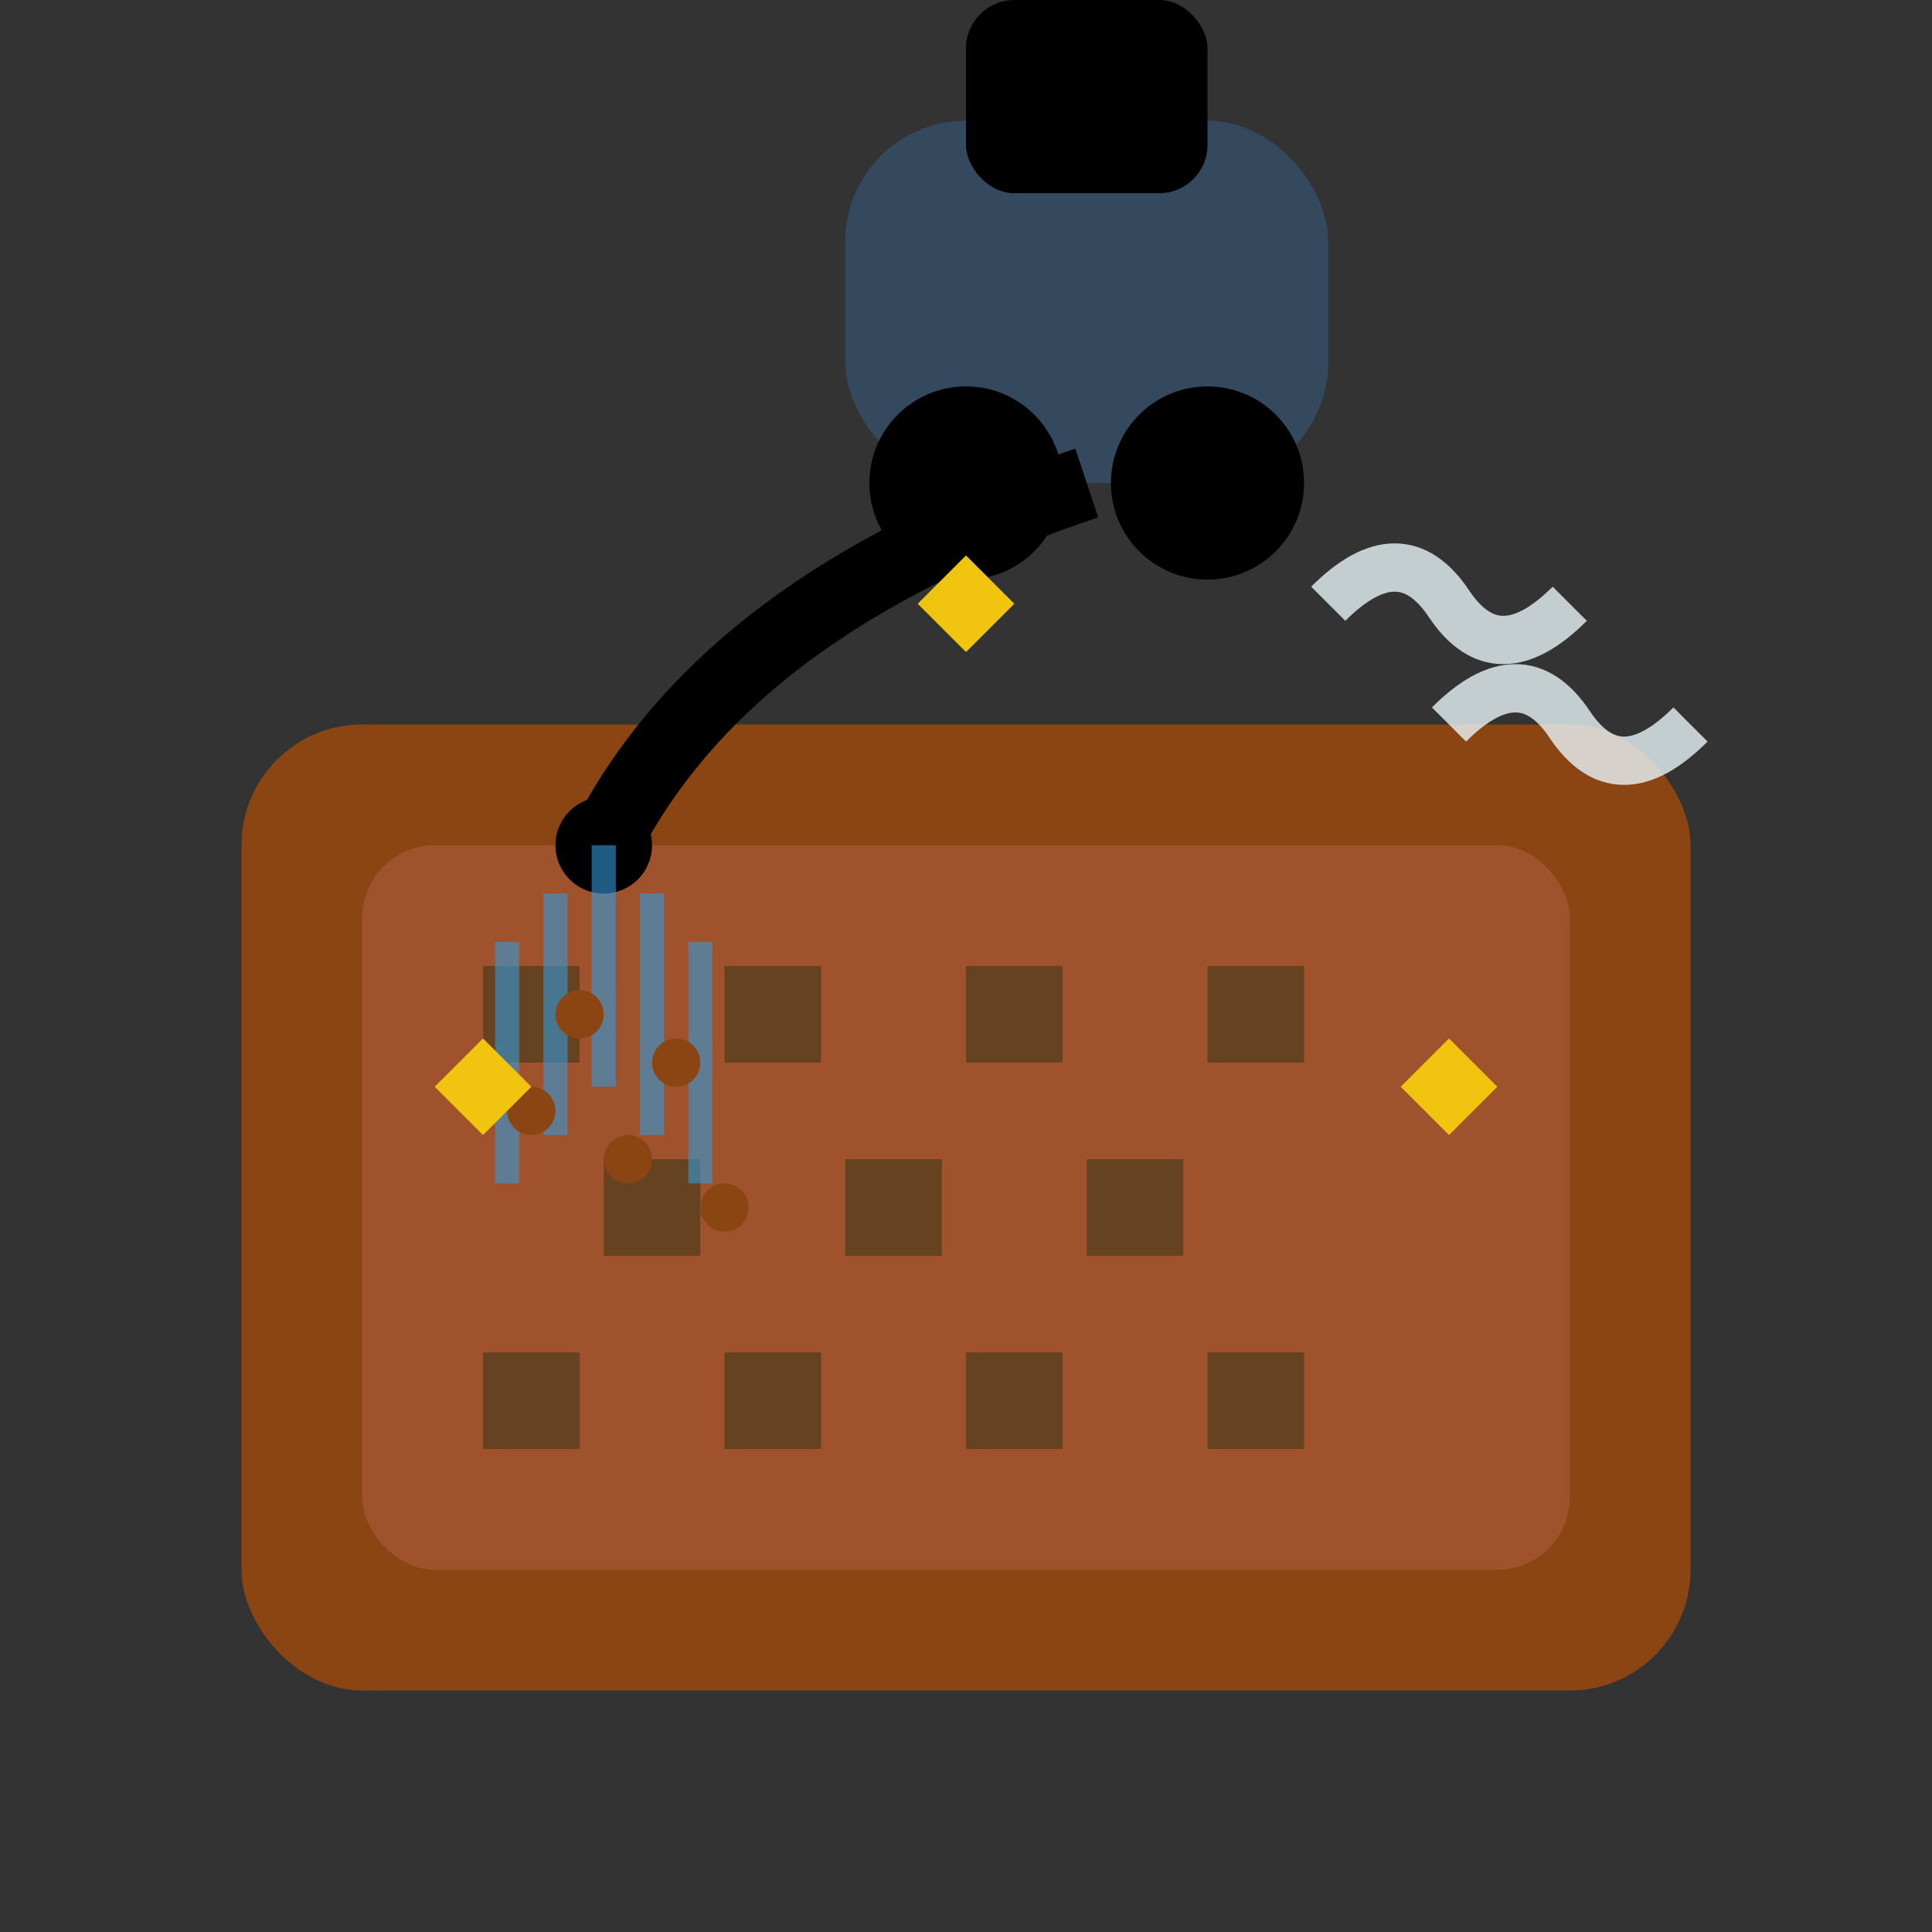 <svg width="80" height="80" viewBox="0 0 80 80" fill="none" xmlns="http://www.w3.org/2000/svg">
    <rect x="0" y="0" width="80" height="80" fill="#333333" stroke="none"/>
    <!-- Carpet base -->
    <rect x="10" y="30" width="60" height="40" rx="5" fill="#8b4513"/>
    
    <!-- Carpet pattern -->
    <rect x="15" y="35" width="50" height="30" rx="3" fill="#a0522d"/>
    
    <!-- Carpet texture/pattern -->
    <g fill="#654321">
        <rect x="20" y="40" width="4" height="4"/>
        <rect x="30" y="40" width="4" height="4"/>
        <rect x="40" y="40" width="4" height="4"/>
        <rect x="50" y="40" width="4" height="4"/>
        <rect x="25" y="48" width="4" height="4"/>
        <rect x="35" y="48" width="4" height="4"/>
        <rect x="45" y="48" width="4" height="4"/>
        <rect x="20" y="56" width="4" height="4"/>
        <rect x="30" y="56" width="4" height="4"/>
        <rect x="40" y="56" width="4" height="4"/>
        <rect x="50" y="56" width="4" height="4"/>
    </g>
    
    <!-- Vacuum cleaner -->
    <rect x="35" y="5" width="20" height="15" rx="5" fill="#34495e"/>
    <rect x="40" y="0" width="10" height="8" rx="2" fill="#000"/>
    <circle cx="40" cy="20" r="4" fill="#000"/>
    <circle cx="50" cy="20" r="4" fill="#000"/>
    
    <!-- Vacuum hose -->
    <path d="M45 20Q30 25 25 35" stroke="#000" stroke-width="3" fill="none"/>
    <circle cx="25" cy="35" r="2" fill="#000"/>
    
    <!-- Suction effect -->
    <g stroke="#3498db" stroke-width="1" fill="none" opacity="0.6">
        <path d="M25 35L25 45"/>
        <path d="M27 37L27 47"/>
        <path d="M23 37L23 47"/>
        <path d="M29 39L29 49"/>
        <path d="M21 39L21 49"/>
    </g>
    
    <!-- Dirt particles being sucked up -->
    <g fill="#8b4513">
        <circle cx="24" cy="42" r="1"/>
        <circle cx="28" cy="44" r="1"/>
        <circle cx="22" cy="46" r="1"/>
        <circle cx="26" cy="48" r="1"/>
        <circle cx="30" cy="50" r="1"/>
    </g>
    
    <!-- Steam/clean effect -->
    <g stroke="#e8f4f8" stroke-width="2" fill="none" opacity="0.8">
        <path d="M55 25Q58 22 60 25Q62 28 65 25"/>
        <path d="M60 30Q63 27 65 30Q67 33 70 30"/>
    </g>
    
    <!-- Sparkles for cleanliness -->
    <g fill="#f1c40f">
        <path d="M18 45L20 47L22 45L20 43Z"/>
        <path d="M58 45L60 47L62 45L60 43Z"/>
        <path d="M38 25L40 27L42 25L40 23Z"/>
    </g>
</svg>
